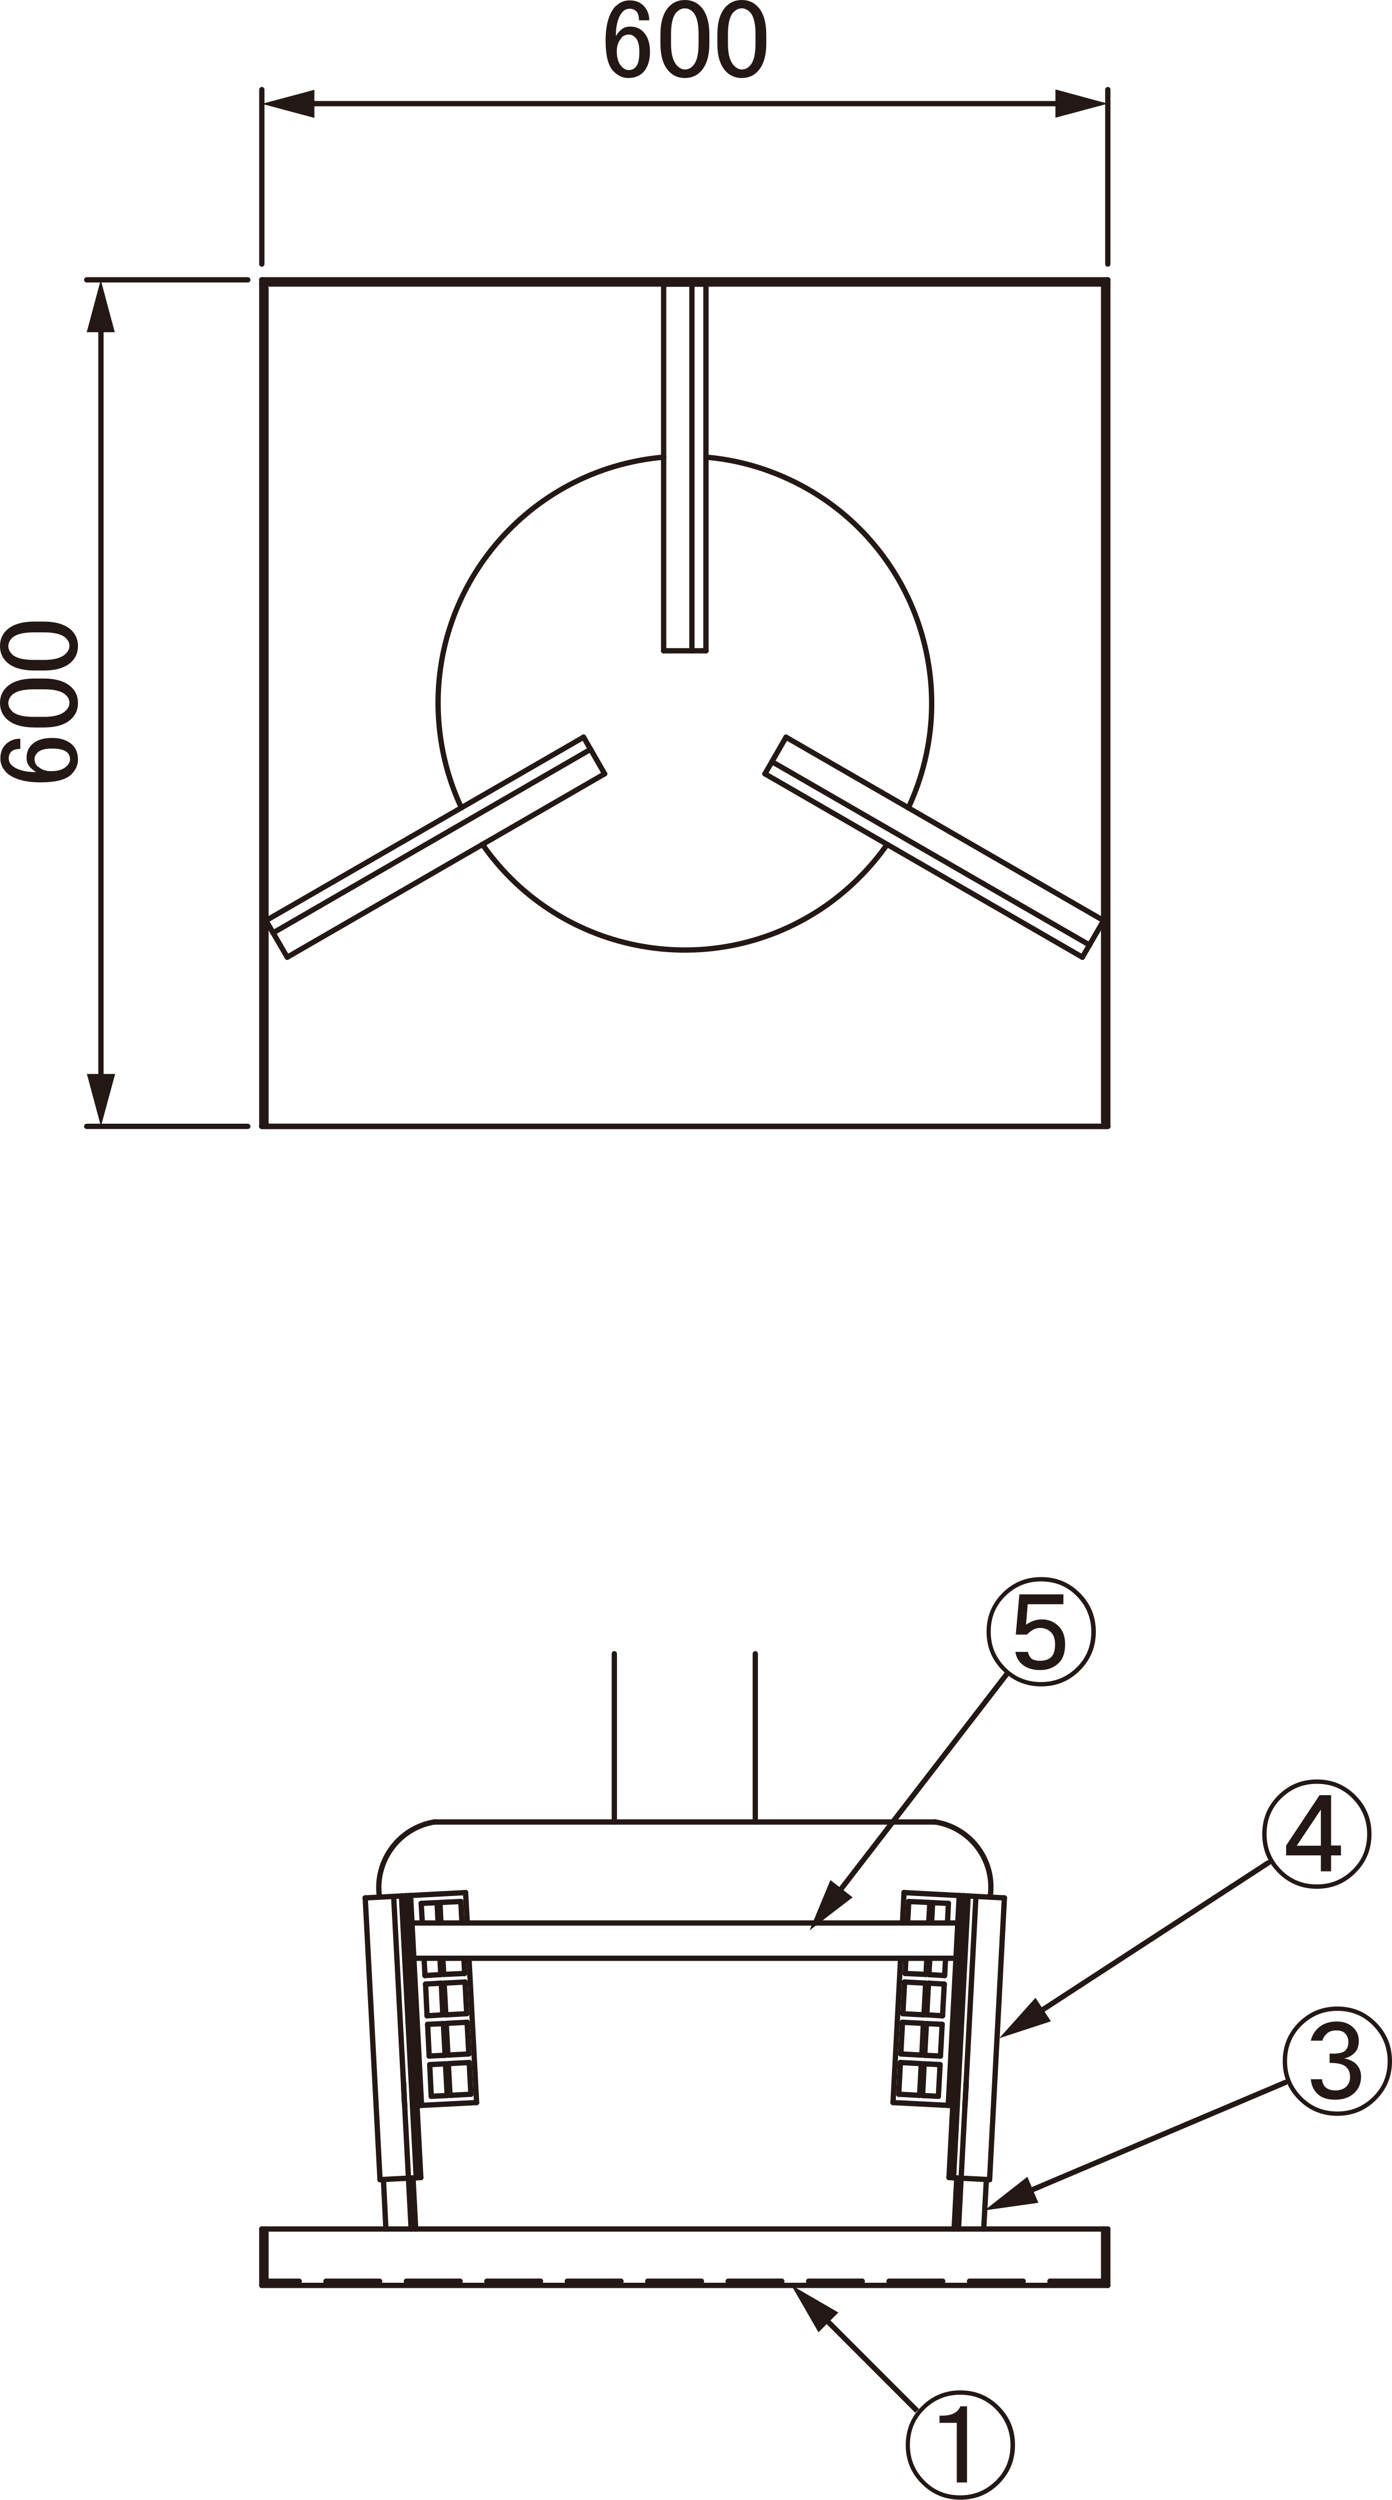 <?xml version="1.0" encoding="UTF-8"?>
<svg id="_文字" data-name="文字" xmlns="http://www.w3.org/2000/svg" viewBox="0 0 73.37 131.67">
  <defs>
    <style>
      .cls-1, .cls-2, .cls-3 {
        fill: none;
        stroke: #231815;
        stroke-width: .28px;
      }

      .cls-4 {
        fill: #231815;
      }

      .cls-2, .cls-3 {
        stroke-linecap: round;
        stroke-linejoin: round;
      }

      .cls-3 {
        stroke-dasharray: 2.83 1.41;
      }
    </style>
  </defs>
  <line class="cls-2" x1="34.98" y1="14.96" x2="34.98" y2="34.28"/>
  <line class="cls-2" x1="36.47" y1="14.96" x2="36.47" y2="34.28"/>
  <line class="cls-2" x1="37.21" y1="14.96" x2="37.21" y2="34.28"/>
  <line class="cls-2" x1="14.02" y1="15.18" x2="14.02" y2="59.33"/>
  <line class="cls-2" x1="58.17" y1="59.11" x2="58.17" y2="14.96"/>
  <path class="cls-2" d="M34.98,24.08c-7.16.62-12.46,6.92-11.84,14.07.13,1.52.53,3.01,1.18,4.4"/>
  <path class="cls-2" d="M25.43,44.48c4.11,5.89,12.22,7.33,18.11,3.22,1.25-.88,2.34-1.97,3.22-3.22"/>
  <line class="cls-2" x1="14.02" y1="48.49" x2="30.76" y2="38.83"/>
  <line class="cls-2" x1="14.39" y1="49.14" x2="31.13" y2="39.47"/>
  <line class="cls-2" x1="15.14" y1="50.42" x2="31.87" y2="40.76"/>
  <line class="cls-2" x1="13.8" y1="59.33" x2="58.39" y2="59.33"/>
  <line class="cls-2" x1="15.14" y1="50.42" x2="14.02" y2="48.49"/>
  <line class="cls-2" x1="58.17" y1="48.49" x2="41.43" y2="38.83"/>
  <line class="cls-2" x1="57.43" y1="49.78" x2="40.69" y2="40.12"/>
  <line class="cls-2" x1="57.05" y1="50.42" x2="40.32" y2="40.76"/>
  <line class="cls-2" x1="58.17" y1="48.49" x2="57.05" y2="50.42"/>
  <path class="cls-2" d="M47.88,42.55c3.04-6.51.24-14.25-6.27-17.29-1.39-.65-2.87-1.05-4.4-1.18"/>
  <line class="cls-2" x1="30.76" y1="38.83" x2="31.87" y2="40.76"/>
  <line class="cls-2" x1="37.21" y1="34.28" x2="34.98" y2="34.28"/>
  <line class="cls-2" x1="40.32" y1="40.76" x2="41.43" y2="38.83"/>
  <line class="cls-2" x1="58.39" y1="14.96" x2="13.8" y2="14.96"/>
  <line class="cls-2" x1="34.98" y1="14.96" x2="37.21" y2="14.96"/>
  <line class="cls-2" x1="13.8" y1="59.33" x2="58.39" y2="59.33"/>
  <line class="cls-2" x1="58.39" y1="59.33" x2="58.39" y2="14.74"/>
  <line class="cls-2" x1="58.39" y1="14.74" x2="13.8" y2="14.74"/>
  <line class="cls-2" x1="13.8" y1="14.74" x2="13.8" y2="59.33"/>
  <g>
    <line class="cls-2" x1="13.06" y1="14.74" x2="4.57" y2="14.74"/>
    <line class="cls-2" x1="13.06" y1="59.33" x2="4.57" y2="59.33"/>
    <line class="cls-2" x1="5.32" y1="16.6" x2="5.32" y2="57.47"/>
    <polygon class="cls-4" points="4.58 56.57 5.32 59.33 6.07 56.57 4.58 56.57"/>
    <polygon class="cls-4" points="6.05 17.5 5.31 14.74 4.57 17.5 6.05 17.5"/>
    <g>
      <path class="cls-4" d="M.3,40.64c-.19-.19-.28-.42-.28-.7,0-.3.09-.54.28-.73.2-.2.46-.3.77-.3v.54c-.22,0-.38.05-.47.14s-.14.21-.14.35.05.26.14.35c.25.25.69.38,1.31.38-.11-.06-.21-.14-.3-.23-.14-.14-.21-.31-.21-.52,0-.28.09-.52.28-.7.23-.23.59-.35,1.05-.35s.85.12,1.1.38c.19.19.28.45.28.77,0,.28-.12.54-.35.77-.28.28-.82.42-1.62.42-.86,0-1.48-.19-1.85-.56ZM1.99,40.36c.17.17.41.26.7.26.38,0,.66-.09.84-.28.11-.11.16-.23.16-.35,0-.14-.05-.26-.14-.35-.14-.14-.41-.21-.82-.21-.36,0-.61.07-.75.21-.11.11-.16.22-.16.33,0,.16.05.29.16.4Z"/>
      <path class="cls-4" d="M1.83,38.32c-.69,0-1.19-.16-1.5-.47-.22-.22-.33-.49-.33-.82s.11-.6.33-.82c.31-.31.81-.47,1.5-.47h.47c.67,0,1.16.16,1.48.47.22.22.33.49.33.82s-.11.6-.33.82c-.31.31-.8.47-1.48.47h-.47ZM.63,37.46c.2.2.59.3,1.15.3h.54c.55,0,.93-.11,1.15-.33.12-.12.19-.26.19-.4,0-.16-.06-.3-.19-.42-.2-.2-.59-.3-1.15-.3h-.54c-.56,0-.95.1-1.15.3-.12.12-.19.27-.19.42s.06.3.19.42Z"/>
      <path class="cls-4" d="M1.83,35.32c-.69,0-1.19-.16-1.5-.47-.22-.22-.33-.49-.33-.82s.11-.6.33-.82c.31-.31.81-.47,1.5-.47h.47c.67,0,1.16.16,1.48.47.22.22.33.49.33.82s-.11.6-.33.82c-.31.31-.8.47-1.48.47h-.47ZM.63,34.46c.2.2.59.3,1.15.3h.54c.55,0,.93-.11,1.15-.33.12-.12.19-.26.19-.4,0-.16-.06-.3-.19-.42-.2-.2-.59-.3-1.15-.3h-.54c-.56,0-.95.1-1.15.3-.12.12-.19.27-.19.42s.06.3.19.42Z"/>
    </g>
  </g>
  <line class="cls-2" x1="13.8" y1="13.91" x2="13.8" y2="4.72"/>
  <line class="cls-2" x1="58.39" y1="13.91" x2="58.39" y2="4.72"/>
  <line class="cls-2" x1="15.66" y1="5.46" x2="56.54" y2="5.46"/>
  <polygon class="cls-4" points="55.63 6.2 58.39 5.46 55.63 4.71 55.63 6.2"/>
  <polygon class="cls-4" points="16.57 4.73 13.8 5.47 16.57 6.21 16.57 4.73"/>
  <g>
    <path class="cls-4" d="M32.49.3c.19-.19.42-.28.7-.28.3,0,.54.09.73.28.2.2.3.46.3.77h-.54c0-.22-.05-.38-.14-.47s-.21-.14-.35-.14-.26.05-.35.14c-.25.25-.38.69-.38,1.31.06-.11.14-.21.23-.3.14-.14.31-.21.52-.21.28,0,.52.09.7.28.23.23.35.59.35,1.05s-.12.85-.38,1.1c-.19.19-.45.28-.77.28-.28,0-.54-.12-.77-.35-.28-.28-.42-.82-.42-1.62,0-.86.19-1.48.56-1.85ZM32.77,1.99c-.17.17-.26.41-.26.7,0,.38.09.66.28.84.11.11.23.16.35.16.14,0,.26-.05.35-.14.14-.14.21-.41.21-.82,0-.36-.07-.61-.21-.75-.11-.11-.22-.16-.33-.16-.16,0-.29.05-.4.16Z"/>
    <path class="cls-4" d="M34.81,1.83c0-.69.16-1.19.47-1.5.22-.22.49-.33.82-.33s.6.11.82.33c.31.31.47.81.47,1.5v.47c0,.67-.16,1.16-.47,1.48-.22.22-.49.33-.82.33s-.6-.11-.82-.33c-.31-.31-.47-.8-.47-1.48v-.47ZM35.67.63c-.2.2-.3.59-.3,1.15v.54c0,.55.11.93.33,1.15.12.12.26.19.4.19.16,0,.3-.06.42-.19.2-.2.3-.59.3-1.15v-.54c0-.56-.1-.95-.3-1.15-.12-.12-.27-.19-.42-.19s-.3.06-.42.19Z"/>
    <path class="cls-4" d="M37.81,1.83c0-.69.16-1.19.47-1.5.22-.22.49-.33.82-.33s.6.11.82.33c.31.31.47.81.47,1.5v.47c0,.67-.16,1.16-.47,1.48-.22.22-.49.33-.82.33s-.6-.11-.82-.33c-.31-.31-.47-.8-.47-1.48v-.47ZM38.67.63c-.2.2-.3.59-.3,1.15v.54c0,.55.11.93.33,1.15.12.12.26.19.4.19.16,0,.3-.06.42-.19.2-.2.3-.59.3-1.15v-.54c0-.56-.1-.95-.3-1.15-.12-.12-.27-.19-.42-.19s-.3.06-.42.19Z"/>
  </g>
  <path class="cls-4" d="M57.76,85.95c0,.8-.28,1.48-.84,2.04s-1.24.84-2.04.84-1.48-.28-2.04-.84-.84-1.24-.84-2.04.28-1.48.84-2.04,1.24-.84,2.04-.84,1.48.28,2.04.84.84,1.24.84,2.04ZM57.52,85.95c0-.73-.26-1.36-.77-1.88s-1.14-.77-1.88-.77-1.36.26-1.88.77-.77,1.14-.77,1.88.26,1.36.77,1.88,1.14.77,1.88.77,1.36-.26,1.88-.77.77-1.14.77-1.88ZM53.54,86.09l.19-2.11h2.32v.52h-1.88l-.09,1.08c.27-.19.55-.28.84-.28.34,0,.63.12.87.35s.35.55.35.96c0,.44-.11.77-.33.98-.25.25-.58.38-.98.38-.44,0-.77-.12-1.01-.35-.17-.17-.27-.38-.3-.61h.66c.03.14.09.25.16.33.09.09.26.14.49.14.25,0,.45-.07.59-.21.12-.12.19-.34.19-.66,0-.28-.07-.49-.21-.63-.16-.16-.35-.23-.59-.23s-.46.12-.68.35h-.59Z"/>
  <line class="cls-2" x1="44.04" y1="99.88" x2="53.05" y2="88.2"/>
  <polygon class="cls-4" points="43.77 99.03 42.67 101.68 44.94 99.94 43.77 99.03"/>
  <line class="cls-2" x1="58.39" y1="120.38" x2="13.8" y2="120.38"/>
  <line class="cls-3" x1="58.17" y1="120.16" x2="14.02" y2="120.16"/>
  <line class="cls-2" x1="58.39" y1="117.41" x2="58.39" y2="120.38"/>
  <line class="cls-2" x1="13.8" y1="117.41" x2="13.8" y2="120.38"/>
  <line class="cls-2" x1="58.39" y1="117.41" x2="13.8" y2="117.41"/>
  <line class="cls-3" x1="14.02" y1="117.41" x2="14.02" y2="120.16"/>
  <line class="cls-3" x1="58.17" y1="117.41" x2="58.17" y2="120.16"/>
  <line class="cls-2" x1="21.67" y1="117.41" x2="21.53" y2="114.73"/>
  <line class="cls-2" x1="20.34" y1="117.41" x2="20.21" y2="114.8"/>
  <line class="cls-2" x1="21.91" y1="117.41" x2="21.77" y2="114.72"/>
  <line class="cls-2" x1="21.33" y1="110.95" x2="21.27" y2="109.72"/>
  <line class="cls-2" x1="50.52" y1="117.41" x2="50.66" y2="114.73"/>
  <line class="cls-2" x1="51.85" y1="117.41" x2="51.99" y2="114.8"/>
  <line class="cls-2" x1="50.29" y1="117.41" x2="50.43" y2="114.72"/>
  <line class="cls-2" x1="50.86" y1="110.95" x2="50.93" y2="109.72"/>
  <line class="cls-2" x1="21.53" y1="114.73" x2="20.75" y2="99.89"/>
  <line class="cls-2" x1="21.16" y1="99.87" x2="21.94" y2="114.71"/>
  <line class="cls-2" x1="19.25" y1="99.97" x2="20.03" y2="114.81"/>
  <line class="cls-2" x1="21.4" y1="99.85" x2="22.18" y2="114.7"/>
  <line class="cls-2" x1="20.03" y1="114.81" x2="22.18" y2="114.7"/>
  <line class="cls-2" x1="19.25" y1="99.97" x2="24.54" y2="99.69"/>
  <line class="cls-2" x1="21.64" y1="99.84" x2="22.22" y2="110.9"/>
  <line class="cls-2" x1="24.54" y1="99.69" x2="24.63" y2="101.29"/>
  <line class="cls-2" x1="24.29" y1="100.16" x2="24.35" y2="101.29"/>
  <line class="cls-2" x1="23.19" y1="100.21" x2="23.24" y2="101.29"/>
  <line class="cls-2" x1="23.04" y1="100.22" x2="23.09" y2="101.29"/>
  <line class="cls-2" x1="22.2" y1="100.26" x2="22.26" y2="101.29"/>
  <line class="cls-2" x1="24.29" y1="100.16" x2="23.19" y2="100.21"/>
  <line class="cls-2" x1="24.49" y1="103.95" x2="23.39" y2="104"/>
  <line class="cls-2" x1="24.51" y1="104.4" x2="23.41" y2="104.46"/>
  <line class="cls-2" x1="24.6" y1="106.07" x2="23.5" y2="106.13"/>
  <line class="cls-2" x1="24.62" y1="106.52" x2="23.52" y2="106.58"/>
  <line class="cls-2" x1="24.71" y1="108.19" x2="23.61" y2="108.25"/>
  <line class="cls-2" x1="24.73" y1="108.64" x2="23.63" y2="108.7"/>
  <line class="cls-2" x1="24.82" y1="110.31" x2="23.72" y2="110.37"/>
  <line class="cls-2" x1="25.12" y1="110.75" x2="21.98" y2="110.91"/>
  <line class="cls-2" x1="23.57" y1="110.38" x2="22.73" y2="110.42"/>
  <line class="cls-2" x1="23.48" y1="108.71" x2="22.65" y2="108.75"/>
  <line class="cls-2" x1="23.46" y1="108.26" x2="22.62" y2="108.3"/>
  <line class="cls-2" x1="23.37" y1="106.59" x2="22.54" y2="106.63"/>
  <line class="cls-2" x1="23.34" y1="106.13" x2="22.51" y2="106.18"/>
  <line class="cls-2" x1="23.26" y1="104.46" x2="22.43" y2="104.51"/>
  <line class="cls-2" x1="23.23" y1="104.01" x2="22.4" y2="104.06"/>
  <line class="cls-2" x1="23.04" y1="100.22" x2="22.2" y2="100.26"/>
  <line class="cls-2" x1="24.73" y1="108.64" x2="24.82" y2="110.31"/>
  <line class="cls-2" x1="23.63" y1="108.7" x2="23.72" y2="110.37"/>
  <line class="cls-2" x1="23.48" y1="108.71" x2="23.57" y2="110.38"/>
  <line class="cls-2" x1="22.65" y1="108.75" x2="22.73" y2="110.42"/>
  <line class="cls-2" x1="24.62" y1="106.52" x2="24.71" y2="108.19"/>
  <line class="cls-2" x1="23.52" y1="106.58" x2="23.61" y2="108.25"/>
  <line class="cls-2" x1="23.37" y1="106.59" x2="23.46" y2="108.26"/>
  <line class="cls-2" x1="22.54" y1="106.63" x2="22.62" y2="108.3"/>
  <line class="cls-2" x1="24.51" y1="104.4" x2="24.6" y2="106.07"/>
  <line class="cls-2" x1="23.26" y1="104.46" x2="23.34" y2="106.13"/>
  <line class="cls-2" x1="23.41" y1="104.46" x2="23.5" y2="106.13"/>
  <line class="cls-2" x1="22.43" y1="104.51" x2="22.51" y2="106.18"/>
  <line class="cls-2" x1="24.45" y1="103.15" x2="24.49" y2="103.95"/>
  <line class="cls-2" x1="23.19" y1="103.15" x2="23.23" y2="104.01"/>
  <line class="cls-2" x1="23.34" y1="103.15" x2="23.39" y2="104"/>
  <line class="cls-2" x1="22.35" y1="103.15" x2="22.4" y2="104.06"/>
  <line class="cls-2" x1="24.72" y1="103.15" x2="25.12" y2="110.75"/>
  <line class="cls-2" x1="50.66" y1="114.73" x2="51.44" y2="99.89"/>
  <line class="cls-2" x1="51.03" y1="99.87" x2="50.26" y2="114.71"/>
  <line class="cls-2" x1="52.94" y1="99.97" x2="52.16" y2="114.81"/>
  <line class="cls-2" x1="50.8" y1="99.85" x2="50.02" y2="114.7"/>
  <line class="cls-2" x1="50.56" y1="99.84" x2="49.98" y2="110.9"/>
  <line class="cls-2" x1="49.66" y1="106.63" x2="49.57" y2="108.3"/>
  <line class="cls-2" x1="47.47" y1="103.15" x2="47.07" y2="110.75"/>
  <line class="cls-2" x1="47.57" y1="106.52" x2="47.48" y2="108.19"/>
  <line class="cls-2" x1="48.67" y1="106.58" x2="48.59" y2="108.25"/>
  <line class="cls-2" x1="48.83" y1="106.59" x2="48.74" y2="108.26"/>
  <line class="cls-2" x1="52.16" y1="114.81" x2="50.02" y2="114.7"/>
  <line class="cls-2" x1="48.63" y1="110.38" x2="49.46" y2="110.42"/>
  <line class="cls-2" x1="48.71" y1="108.71" x2="49.55" y2="108.75"/>
  <line class="cls-2" x1="48.74" y1="108.26" x2="49.57" y2="108.3"/>
  <line class="cls-2" x1="49.55" y1="108.75" x2="49.46" y2="110.42"/>
  <line class="cls-2" x1="47.46" y1="108.64" x2="47.37" y2="110.31"/>
  <line class="cls-2" x1="48.56" y1="108.7" x2="48.47" y2="110.37"/>
  <line class="cls-2" x1="48.71" y1="108.71" x2="48.63" y2="110.38"/>
  <line class="cls-2" x1="47.37" y1="110.31" x2="48.47" y2="110.37"/>
  <line class="cls-2" x1="47.48" y1="108.19" x2="48.59" y2="108.25"/>
  <line class="cls-2" x1="47.46" y1="108.64" x2="48.56" y2="108.7"/>
  <line class="cls-2" x1="47.07" y1="110.75" x2="50.22" y2="110.91"/>
  <line class="cls-2" x1="52.94" y1="99.97" x2="47.65" y2="99.69"/>
  <line class="cls-2" x1="47.68" y1="104.4" x2="47.59" y2="106.07"/>
  <line class="cls-2" x1="48.94" y1="104.46" x2="48.85" y2="106.13"/>
  <line class="cls-2" x1="48.79" y1="104.46" x2="48.7" y2="106.13"/>
  <line class="cls-2" x1="47.59" y1="106.07" x2="48.7" y2="106.13"/>
  <line class="cls-2" x1="47.57" y1="106.52" x2="48.67" y2="106.58"/>
  <line class="cls-2" x1="47.71" y1="103.95" x2="48.81" y2="104"/>
  <line class="cls-2" x1="47.68" y1="104.4" x2="48.79" y2="104.46"/>
  <line class="cls-2" x1="47.75" y1="103.15" x2="47.71" y2="103.95"/>
  <line class="cls-2" x1="49.01" y1="103.15" x2="48.96" y2="104.01"/>
  <line class="cls-2" x1="48.85" y1="103.15" x2="48.81" y2="104"/>
  <line class="cls-2" x1="47.65" y1="99.69" x2="47.57" y2="101.29"/>
  <line class="cls-2" x1="47.9" y1="100.16" x2="47.84" y2="101.29"/>
  <line class="cls-2" x1="49.01" y1="100.21" x2="48.95" y2="101.29"/>
  <line class="cls-2" x1="49.16" y1="100.22" x2="49.1" y2="101.29"/>
  <line class="cls-2" x1="47.9" y1="100.16" x2="49.01" y2="100.21"/>
  <line class="cls-2" x1="49.77" y1="104.51" x2="49.68" y2="106.18"/>
  <line class="cls-2" x1="49.84" y1="103.15" x2="49.79" y2="104.06"/>
  <line class="cls-2" x1="49.99" y1="100.26" x2="49.94" y2="101.29"/>
  <line class="cls-2" x1="48.83" y1="106.59" x2="49.66" y2="106.63"/>
  <line class="cls-2" x1="48.85" y1="106.13" x2="49.68" y2="106.18"/>
  <line class="cls-2" x1="48.94" y1="104.46" x2="49.77" y2="104.51"/>
  <line class="cls-2" x1="48.96" y1="104.01" x2="49.79" y2="104.06"/>
  <line class="cls-2" x1="49.16" y1="100.22" x2="49.99" y2="100.26"/>
  <line class="cls-2" x1="22.9" y1="95.97" x2="49.3" y2="95.97"/>
  <path class="cls-2" d="M22.9,95.97c-1.85.3-3.13,2.01-2.91,3.87"/>
  <path class="cls-2" d="M52.2,99.84c.24-1.86-1.05-3.58-2.91-3.87"/>
  <line class="cls-2" x1="32.38" y1="95.97" x2="32.38" y2="87.11"/>
  <line class="cls-2" x1="39.81" y1="95.97" x2="39.81" y2="87.11"/>
  <line class="cls-2" x1="21.71" y1="101.29" x2="50.48" y2="101.29"/>
  <line class="cls-2" x1="21.81" y1="103.15" x2="50.39" y2="103.15"/>
  <path class="cls-4" d="M72.29,96.61c0,.8-.28,1.48-.84,2.04s-1.24.84-2.04.84-1.48-.28-2.04-.84-.84-1.24-.84-2.04.28-1.48.84-2.04,1.24-.84,2.04-.84,1.48.28,2.04.84.84,1.24.84,2.04ZM72.06,96.61c0-.73-.26-1.36-.77-1.88s-1.14-.77-1.88-.77-1.36.26-1.88.77-.77,1.14-.77,1.88.26,1.36.77,1.88,1.14.77,1.88.77,1.36-.26,1.88-.77.77-1.14.77-1.88ZM70.16,97.73v.84h-.54v-.84h-1.83v-.52l1.76-2.65h.61v2.65h.52v.52h-.52ZM69.62,97.22v-1.9l-1.27,1.9h1.27Z"/>
  <line class="cls-2" x1="54.56" y1="106.12" x2="66.85" y2="98.12"/>
  <polygon class="cls-4" points="54.58 105.23 52.67 107.36 55.39 106.47 54.58 105.23"/>
  <path class="cls-4" d="M73.37,108.57c0,.8-.28,1.48-.84,2.04s-1.24.84-2.04.84-1.48-.28-2.04-.84-.84-1.24-.84-2.04.28-1.48.84-2.04,1.24-.84,2.04-.84,1.48.28,2.04.84.84,1.24.84,2.04ZM73.14,108.57c0-.73-.26-1.36-.77-1.88s-1.14-.77-1.88-.77-1.36.26-1.88.77-.77,1.14-.77,1.88.26,1.36.77,1.88,1.14.77,1.88.77,1.36-.26,1.88-.77.77-1.14.77-1.88ZM70.09,108.17c.42.02.7-.04.82-.16.11-.11.16-.26.16-.45s-.06-.34-.19-.47c-.09-.09-.24-.14-.45-.14-.22,0-.39.06-.52.19-.11.11-.18.23-.21.35h-.61c.06-.25.18-.46.35-.63.25-.25.59-.38,1.01-.38.38,0,.67.11.89.33.19.19.28.41.28.68,0,.28-.07.49-.21.63-.17.17-.36.27-.56.3.28.06.48.16.61.28.19.19.28.41.28.68,0,.34-.11.62-.33.84-.25.25-.59.38-1.03.38s-.74-.11-.96-.33c-.19-.19-.3-.44-.33-.75h.59c.02.17.07.3.16.4.12.12.3.19.54.19.25,0,.45-.07.59-.21.12-.12.19-.29.19-.49,0-.22-.06-.39-.19-.52-.16-.16-.45-.23-.89-.23v-.49Z"/>
  <line class="cls-2" x1="53.97" y1="115.53" x2="67.75" y2="109.69"/>
  <polygon class="cls-4" points="54.15 114.66 51.89 116.43 54.73 116.03 54.15 114.66"/>
  <path class="cls-4" d="M53.5,128.79c0,.8-.28,1.48-.84,2.04s-1.24.84-2.04.84-1.48-.28-2.04-.84-.84-1.24-.84-2.04.28-1.48.84-2.04,1.24-.84,2.04-.84,1.48.28,2.04.84.84,1.24.84,2.04ZM53.26,128.79c0-.73-.26-1.36-.77-1.88s-1.14-.77-1.88-.77-1.36.26-1.88.77-.77,1.14-.77,1.88.26,1.36.77,1.88,1.14.77,1.88.77,1.36-.26,1.88-.77.77-1.14.77-1.88ZM50.97,126.75v4.01h-.54v-3.14h-.91v-.38c.58.03.95-.13,1.1-.49h.35Z"/>
  <line class="cls-1" x1="43.32" y1="121.97" x2="48.34" y2="126.99"/>
  <polygon class="cls-4" points="44.19 121.81 41.71 120.37 43.14 122.85 44.19 121.81"/>
</svg>